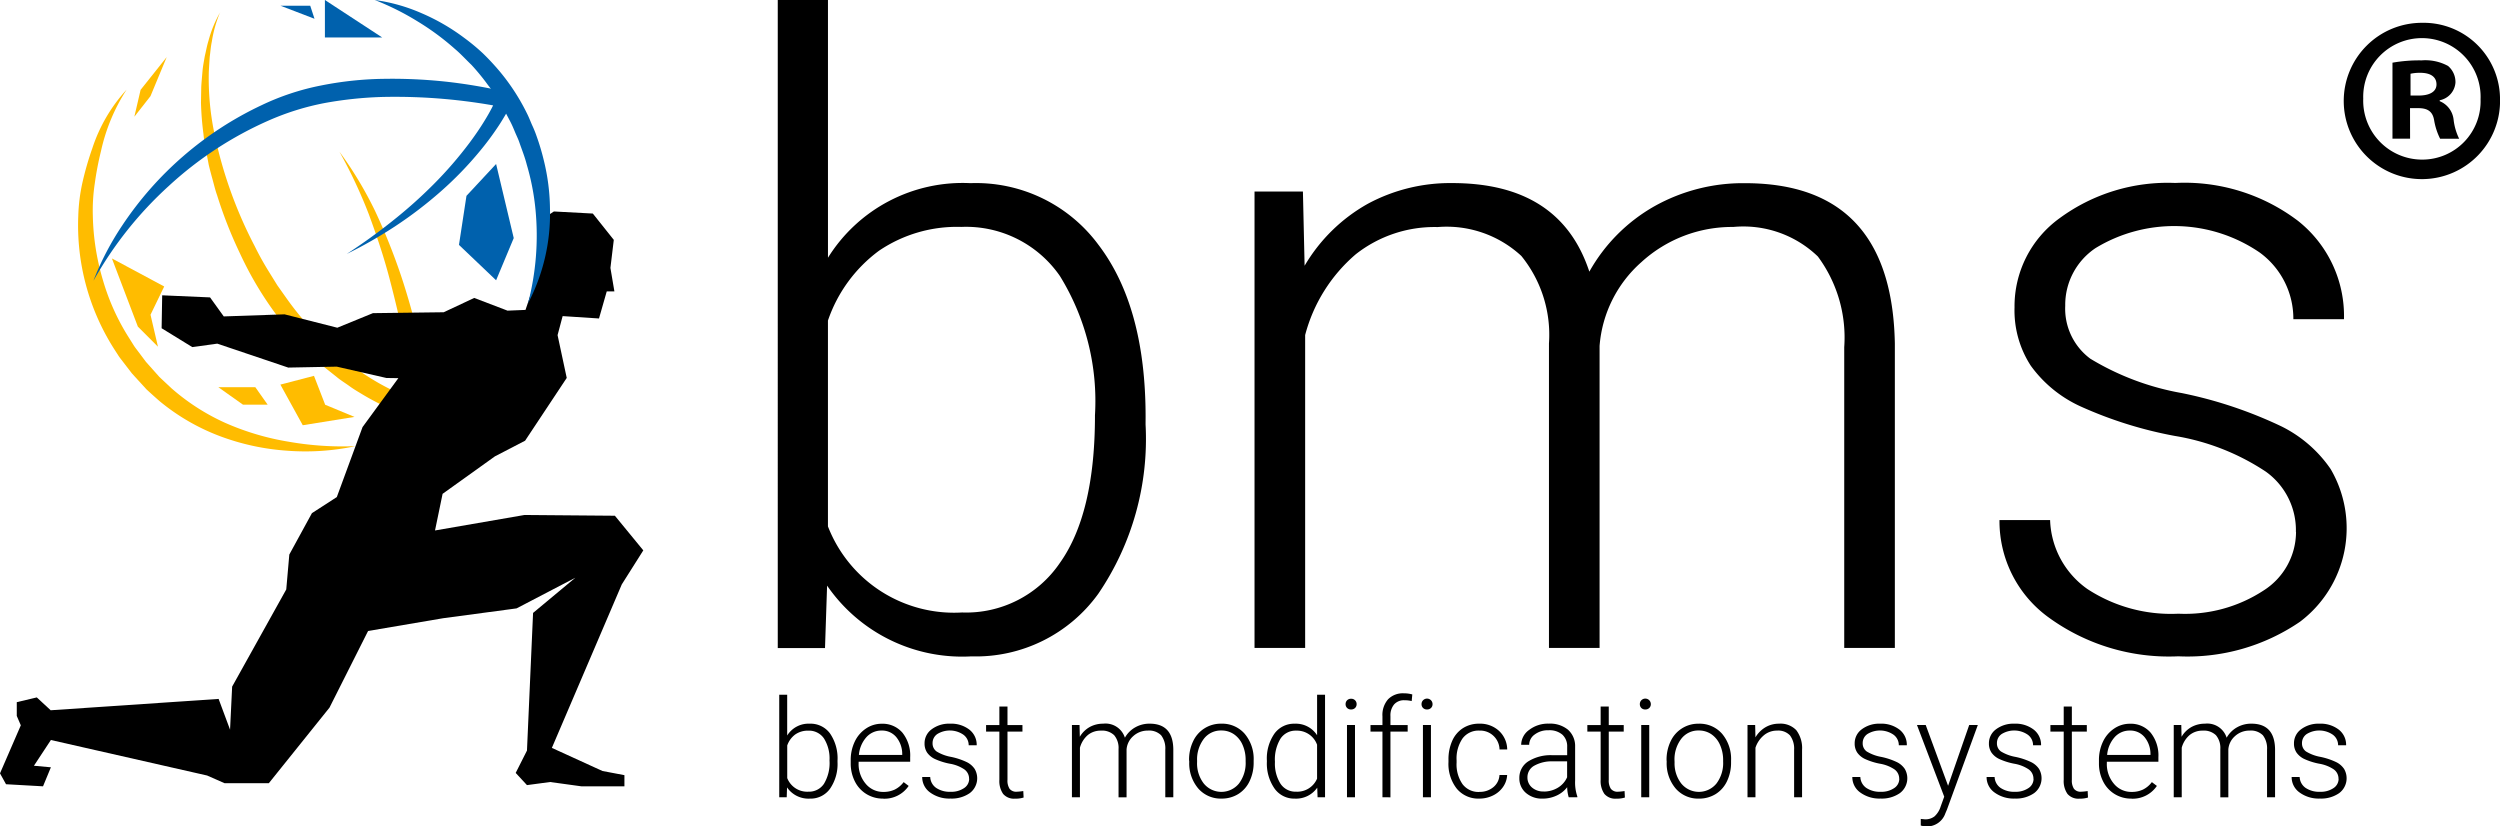 <svg id="BMS-Schwarz" xmlns="http://www.w3.org/2000/svg" xmlns:xlink="http://www.w3.org/1999/xlink" width="120.111" height="39.707" viewBox="0 0 120.111 39.707">
  <defs>
    <clipPath id="clip-path">
      <rect id="Rechteck_1808" data-name="Rechteck 1808" width="120.112" height="39.707"/>
    </clipPath>
  </defs>
  <path id="Pfad_5419" data-name="Pfad 5419" d="M26.35,59.979l-.966-.966-1.246-3.274,2.512,1.347-.658,1.358Z" transform="translate(-18.761 -43.322)" fill="#ffbc00"/>
  <g id="Gruppe_1034" data-name="Gruppe 1034">
    <g id="Gruppe_1033" data-name="Gruppe 1033" clip-path="url(#clip-path)">
      <path id="Pfad_5420" data-name="Pfad 5420" d="M30.124,36.505a11.571,11.571,0,0,1-3.254.213,11.39,11.39,0,0,1-3.231-.7,10.17,10.17,0,0,1-2.894-1.678c-.212-.185-.421-.374-.629-.565l-.566-.619L19.409,33l-.128-.166-.256-.333c-.084-.112-.174-.22-.252-.336l-.228-.354a11.056,11.056,0,0,1-1.71-6.384,8.478,8.478,0,0,1,.215-1.659,14.774,14.774,0,0,1,.46-1.581,7.714,7.714,0,0,1,1.645-2.814,8.959,8.959,0,0,0-1.227,2.941,14.953,14.953,0,0,0-.3,1.562,8.733,8.733,0,0,0-.094,1.558,11.6,11.6,0,0,0,.482,3.079A10.728,10.728,0,0,0,19.3,31.34l.206.329c.07.109.153.209.23.313l.233.311.117.156.129.145.519.583.564.529a10.408,10.408,0,0,0,2.6,1.676,12.565,12.565,0,0,0,3.021.9,15.034,15.034,0,0,0,3.2.219" transform="translate(-13.074 -15.064)" fill="#ffbc00"/>
      <path id="Pfad_5421" data-name="Pfad 5421" d="M44.258,2.624a6.013,6.013,0,0,0-.4,1.415c-.052.239-.067.485-.1.726-.017.244-.033.487-.045.73a12.979,12.979,0,0,0,.257,2.9,20.836,20.836,0,0,0,1.949,5.472,14.263,14.263,0,0,0,.706,1.266l.381.615.417.589A14.7,14.7,0,0,0,49.3,18.513a13.273,13.273,0,0,0,2.265,1.746,11.084,11.084,0,0,0,1.26.665c.218.091.436.186.657.263.11.041.221.08.331.113s.228.067.318.089l-.487.453c-.119-1.069-.309-2.154-.512-3.224s-.459-2.135-.736-3.193-.626-2.094-1.006-3.12a23.527,23.527,0,0,0-1.4-2.976,18.2,18.2,0,0,1,1.71,2.844,29.42,29.42,0,0,1,1.241,3.089c.353,1.053.644,2.125.906,3.2s.463,2.167.623,3.282l.082.57-.569-.117c-.151-.031-.27-.061-.4-.1s-.251-.074-.374-.116c-.249-.077-.484-.18-.723-.277a11.965,11.965,0,0,1-1.365-.7c-.219-.133-.44-.26-.646-.411s-.427-.281-.622-.446l-.6-.477-.56-.519a16.706,16.706,0,0,1-3.483-4.937,20.758,20.758,0,0,1-1.1-2.8c-.086-.236-.142-.482-.209-.724s-.132-.484-.191-.729c-.089-.5-.207-.984-.254-1.486a14.228,14.228,0,0,1-.119-1.5l.013-.753c.013-.251.039-.5.059-.75s.071-.5.113-.743c.059-.244.1-.491.175-.729a5.7,5.7,0,0,1,.565-1.377" transform="translate(-33.681 -2.039)" fill="#ffbc00"/>
      <path id="Pfad_5422" data-name="Pfad 5422" d="M20.184,26.67a13.71,13.71,0,0,1,1.363-2.613,16.457,16.457,0,0,1,6.692-5.791,11.935,11.935,0,0,1,2.867-.953,16.406,16.406,0,0,1,2.986-.321,24.263,24.263,0,0,1,2.981.131,24.907,24.907,0,0,1,2.942.5l.442.1-.179.406a6.121,6.121,0,0,1-.334.637c-.118.2-.241.4-.37.588a13.453,13.453,0,0,1-.823,1.1,16.869,16.869,0,0,1-1.9,1.96,19.675,19.675,0,0,1-2.159,1.649,21.481,21.481,0,0,1-2.345,1.342c.752-.492,1.482-1.014,2.179-1.571a22.385,22.385,0,0,0,1.992-1.774,18.763,18.763,0,0,0,1.732-2c.262-.352.511-.714.737-1.087a9.037,9.037,0,0,0,.593-1.131l.263.511a27.154,27.154,0,0,0-5.723-.492,18.263,18.263,0,0,0-2.838.294,12.512,12.512,0,0,0-2.7.845A17.431,17.431,0,0,0,23.8,22.136a18.032,18.032,0,0,0-3.607,4.531" transform="translate(-15.688 -13.204)" fill="#0061ad"/>
      <path id="Pfad_5423" data-name="Pfad 5423" d="M47.092,83.511l1.185.84h1.185l-.593-.84Z" transform="translate(-36.602 -64.908)" fill="#ffbc00"/>
      <path id="Pfad_5424" data-name="Pfad 5424" d="M99.349,36.9l-.36,2.357,1.784,1.7.847-2.028-.847-3.559Z" transform="translate(-76.938 -27.491)" fill="#0061ad"/>
      <path id="Pfad_5425" data-name="Pfad 5425" d="M60.472,81.47l1.075,1.952,2.485-.4-1.408-.584-.538-1.389Z" transform="translate(-47.001 -62.992)" fill="#ffbc00"/>
      <path id="Pfad_5426" data-name="Pfad 5426" d="M70.074,0V1.8h2.752Z" transform="translate(-54.464)" fill="#0061ad"/>
      <path id="Pfad_5427" data-name="Pfad 5427" d="M30.547,12.315l-1.254,1.574-.3,1.29.775-.988Z" transform="translate(-22.538 -9.572)" fill="#ffbc00"/>
      <path id="Pfad_5428" data-name="Pfad 5428" d="M60.478,1.23H61.91l.206.628Z" transform="translate(-47.006 -0.956)" fill="#0061ad"/>
      <path id="Pfad_5429" data-name="Pfad 5429" d="M26.514,71.39l3.359-7.854L30.907,61.9l-1.365-1.664L25.2,60.2l-4.3.744.364-1.76,2.513-1.8,1.451-.753,2-3.016-.44-2.056.243-.914,1.747.114.372-1.3h.368l-.191-1.129.162-1.348-1.007-1.264-1.871-.1-.634.419a7.207,7.207,0,0,1-.441,3.461l-.289.849-.863.036-1.6-.611-1.467.688-3.4.043-1.711.7-2.535-.643-2.921.1-.658-.914-2.3-.1-.027,1.582,1.474.906,1.2-.166,3.409,1.15,2.332-.045,2.386.545.572.008-1.72,2.351-1.241,3.375v.009l0-.019-1.191.77L13.9,62.1l-.147,1.677-2.6,4.669-.1,2.07-.55-1.479-8.068.545-.667-.617-.962.228v.662L1,70.306,0,72.613l.289.523,1.778.1.378-.914-.815-.074.815-1.237,7.506,1.706.84.37h2.124l2.914-3.63,1.855-3.684,3.606-.613,3.528-.473,2.824-1.473-2.031,1.691-.293,6.613-.542,1.074.542.586,1.112-.149,1.509.208H30V72.7l-1.056-.2Z" transform="translate(0 -35.458)"/>
      <path id="Pfad_5430" data-name="Pfad 5430" d="M80.825,0a8.444,8.444,0,0,1,2.242.631,9.919,9.919,0,0,1,2.042,1.178,9.819,9.819,0,0,1,.917.759,11.63,11.63,0,0,1,.813.876,10.067,10.067,0,0,1,1.3,2.008c.091.178.16.364.24.546a5.5,5.5,0,0,1,.224.552,11.117,11.117,0,0,1,.341,1.143,10.1,10.1,0,0,1,.3,2.357,9.29,9.29,0,0,1-1.058,4.53,12.878,12.878,0,0,0,.363-4.493,11.489,11.489,0,0,0-.421-2.178c-.09-.358-.229-.7-.35-1.051-.058-.175-.144-.341-.214-.511s-.142-.342-.227-.505l-.257-.487-.128-.244L86.8,4.877l-.294-.466c-.1-.151-.221-.293-.328-.443a10.859,10.859,0,0,0-.706-.85c-.268-.254-.515-.532-.8-.77a12.287,12.287,0,0,0-1.806-1.33A12.683,12.683,0,0,0,80.825,0" transform="translate(-62.82)" fill="#0061ad"/>
      <path id="Pfad_5431" data-name="Pfad 5431" d="M170.87,153.058a2.09,2.09,0,0,1-.359,1.288,1.147,1.147,0,0,1-.966.476,1.248,1.248,0,0,1-1.1-.539l-.016.475h-.359V149.83h.382v1.96a1.207,1.207,0,0,1,1.084-.568,1.158,1.158,0,0,1,.974.47,2.115,2.115,0,0,1,.36,1.308Zm-.385-.067a1.81,1.81,0,0,0-.266-1.06.869.869,0,0,0-.751-.374,1.057,1.057,0,0,0-.626.181,1.1,1.1,0,0,0-.388.531v1.566a1.029,1.029,0,0,0,1.02.654.861.861,0,0,0,.743-.376,1.931,1.931,0,0,0,.268-1.123" transform="translate(-130.632 -116.453)"/>
      <path id="Pfad_5432" data-name="Pfad 5432" d="M185.039,159.68a1.508,1.508,0,0,1-.8-.218,1.487,1.487,0,0,1-.557-.608,1.9,1.9,0,0,1-.2-.874v-.138a2.04,2.04,0,0,1,.194-.9,1.545,1.545,0,0,1,.541-.63,1.333,1.333,0,0,1,.751-.229,1.254,1.254,0,0,1,1,.431,1.751,1.751,0,0,1,.371,1.179v.215h-2.477v.074a1.452,1.452,0,0,0,.339.983,1.077,1.077,0,0,0,.852.393,1.247,1.247,0,0,0,.544-.112,1.2,1.2,0,0,0,.428-.359l.241.183a1.4,1.4,0,0,1-1.229.613m-.071-3.273a.96.96,0,0,0-.73.318,1.467,1.467,0,0,0-.361.854h2.082v-.042a1.276,1.276,0,0,0-.286-.815.885.885,0,0,0-.706-.315" transform="translate(-142.61 -121.311)"/>
      <path id="Pfad_5433" data-name="Pfad 5433" d="M201.136,158.734a.547.547,0,0,0-.229-.459,1.767,1.767,0,0,0-.691-.271,3.117,3.117,0,0,1-.717-.225.953.953,0,0,1-.379-.31.772.772,0,0,1-.123-.442.826.826,0,0,1,.343-.679,1.386,1.386,0,0,1,.879-.268,1.428,1.428,0,0,1,.932.287.922.922,0,0,1,.351.749h-.385a.623.623,0,0,0-.255-.507,1.151,1.151,0,0,0-1.251-.033.519.519,0,0,0-.229.438.473.473,0,0,0,.191.4,2.017,2.017,0,0,0,.7.262,3.283,3.283,0,0,1,.757.253.981.981,0,0,1,.374.324.891.891,0,0,1-.233,1.161,1.514,1.514,0,0,1-.926.263,1.556,1.556,0,0,1-.984-.294.9.9,0,0,1-.377-.743h.385a.668.668,0,0,0,.284.524,1.161,1.161,0,0,0,.692.188,1.091,1.091,0,0,0,.648-.176.53.53,0,0,0,.247-.446" transform="translate(-154.577 -121.311)"/>
      <path id="Pfad_5434" data-name="Pfad 5434" d="M213.717,152.379v.889h.719v.315h-.719V155.9a.725.725,0,0,0,.1.43.4.4,0,0,0,.348.141,2.4,2.4,0,0,0,.311-.032l.016.312a1.256,1.256,0,0,1-.411.054.685.685,0,0,1-.574-.229,1.08,1.08,0,0,1-.18-.675v-2.317h-.638v-.315h.638v-.889Z" transform="translate(-165.313 -118.434)"/>
      <path id="Pfad_5435" data-name="Pfad 5435" d="M231.541,156.144l.013.565a1.286,1.286,0,0,1,.481-.472,1.321,1.321,0,0,1,.642-.157.974.974,0,0,1,1.043.674,1.3,1.3,0,0,1,.5-.5,1.378,1.378,0,0,1,.687-.175q1.117,0,1.139,1.219v2.317h-.385v-2.288a1.035,1.035,0,0,0-.2-.69.816.816,0,0,0-.643-.225,1.024,1.024,0,0,0-.7.268.948.948,0,0,0-.318.637v2.3h-.385V157.3a.952.952,0,0,0-.21-.666.836.836,0,0,0-.637-.22.968.968,0,0,0-.623.207,1.215,1.215,0,0,0-.385.614v2.381h-.385v-3.472Z" transform="translate(-179.675 -121.311)"/>
      <path id="Pfad_5436" data-name="Pfad 5436" d="M256.45,157.828a2.042,2.042,0,0,1,.194-.9A1.458,1.458,0,0,1,258,156.08a1.429,1.429,0,0,1,1.123.486,1.874,1.874,0,0,1,.43,1.288v.08a2.057,2.057,0,0,1-.194.906,1.45,1.45,0,0,1-.547.621,1.5,1.5,0,0,1-.8.218,1.429,1.429,0,0,1-1.121-.486,1.868,1.868,0,0,1-.432-1.288Zm.385.106a1.575,1.575,0,0,0,.323,1.022,1.091,1.091,0,0,0,1.688,0,1.629,1.629,0,0,0,.322-1.054v-.074a1.767,1.767,0,0,0-.147-.728,1.188,1.188,0,0,0-.414-.512,1.059,1.059,0,0,0-.61-.181,1.026,1.026,0,0,0-.837.4,1.629,1.629,0,0,0-.324,1.054Z" transform="translate(-199.322 -121.311)"/>
      <path id="Pfad_5437" data-name="Pfad 5437" d="M273.229,152.99a2.093,2.093,0,0,1,.361-1.288,1.162,1.162,0,0,1,.98-.48,1.207,1.207,0,0,1,1.072.555v-1.948h.382v4.928h-.359l-.016-.462a1.24,1.24,0,0,1-1.084.526,1.157,1.157,0,0,1-.967-.483,2.1,2.1,0,0,1-.368-1.3Zm.388.067a1.811,1.811,0,0,0,.266,1.048.862.862,0,0,0,.751.383,1.034,1.034,0,0,0,1.007-.626v-1.63a1.026,1.026,0,0,0-1-.677.871.871,0,0,0-.754.38,1.934,1.934,0,0,0-.27,1.121" transform="translate(-212.363 -116.452)"/>
      <path id="Pfad_5438" data-name="Pfad 5438" d="M290.21,150.966a.258.258,0,0,1,.071-.183.252.252,0,0,1,.193-.075.252.252,0,0,1,.266.258.249.249,0,0,1-.072.182.261.261,0,0,1-.194.074.255.255,0,0,1-.193-.074.252.252,0,0,1-.071-.182m.452,4.474h-.385v-3.472h.385Z" transform="translate(-225.562 -117.136)"/>
      <path id="Pfad_5439" data-name="Pfad 5439" d="M296.157,154.522v-3.157h-.574v-.314h.574v-.42a1.142,1.142,0,0,1,.271-.818.992.992,0,0,1,.756-.286,1.475,1.475,0,0,1,.407.054l-.029.318a1.49,1.49,0,0,0-.35-.039.627.627,0,0,0-.494.2.815.815,0,0,0-.177.561v.431h.828v.314h-.828v3.157Z" transform="translate(-229.738 -116.217)"/>
      <path id="Pfad_5440" data-name="Pfad 5440" d="M306.587,150.966a.257.257,0,0,1,.071-.183.265.265,0,0,1,.458.183.249.249,0,0,1-.072.182.261.261,0,0,1-.194.074.255.255,0,0,1-.192-.074.251.251,0,0,1-.071-.182m.452,4.474h-.385v-3.472h.385Z" transform="translate(-238.29 -117.136)"/>
      <path id="Pfad_5441" data-name="Pfad 5441" d="M313.888,159.356a1.013,1.013,0,0,0,.672-.226.8.8,0,0,0,.294-.586h.369a1.087,1.087,0,0,1-.2.579,1.248,1.248,0,0,1-.486.409,1.468,1.468,0,0,1-.65.147,1.341,1.341,0,0,1-1.083-.475,1.918,1.918,0,0,1-.4-1.277v-.115a2.171,2.171,0,0,1,.18-.908,1.386,1.386,0,0,1,.515-.609,1.422,1.422,0,0,1,.785-.215,1.339,1.339,0,0,1,.942.34,1.24,1.24,0,0,1,.4.9h-.369a.929.929,0,0,0-.969-.908.956.956,0,0,0-.807.376,1.7,1.7,0,0,0-.287,1.052v.112a1.66,1.66,0,0,0,.287,1.036.963.963,0,0,0,.81.372" transform="translate(-242.813 -121.311)"/>
      <path id="Pfad_5442" data-name="Pfad 5442" d="M330.059,159.616a1.812,1.812,0,0,1-.074-.485,1.34,1.34,0,0,1-.515.406,1.577,1.577,0,0,1-.663.143,1.163,1.163,0,0,1-.81-.279.909.909,0,0,1-.31-.706.93.93,0,0,1,.422-.8,2.029,2.029,0,0,1,1.176-.3h.7v-.4a.761.761,0,0,0-.229-.586.949.949,0,0,0-.669-.213,1.047,1.047,0,0,0-.664.205.61.61,0,0,0-.263.494h-.385a.892.892,0,0,1,.385-.717,1.481,1.481,0,0,1,.946-.3,1.353,1.353,0,0,1,.916.29,1.042,1.042,0,0,1,.345.81v1.643a2.042,2.042,0,0,0,.106.754v.039Zm-1.206-.276a1.288,1.288,0,0,0,.688-.186,1.1,1.1,0,0,0,.441-.5v-.764H329.3a1.721,1.721,0,0,0-.9.21.631.631,0,0,0-.324.56.621.621,0,0,0,.217.485.816.816,0,0,0,.563.192" transform="translate(-254.691 -121.311)"/>
      <path id="Pfad_5443" data-name="Pfad 5443" d="M343.4,152.379v.889h.719v.315H343.4V155.9a.725.725,0,0,0,.1.43.4.4,0,0,0,.348.141,2.4,2.4,0,0,0,.311-.032l.016.312a1.255,1.255,0,0,1-.411.054.685.685,0,0,1-.574-.229,1.08,1.08,0,0,1-.18-.675v-2.317h-.639v-.315h.639v-.889Z" transform="translate(-266.108 -118.434)"/>
      <path id="Pfad_5444" data-name="Pfad 5444" d="M353.671,150.966a.258.258,0,0,1,.07-.183.265.265,0,0,1,.458.183.249.249,0,0,1-.072.182.261.261,0,0,1-.194.074.255.255,0,0,1-.192-.074.252.252,0,0,1-.07-.182m.452,4.474h-.385v-3.472h.385Z" transform="translate(-274.886 -117.136)"/>
      <path id="Pfad_5445" data-name="Pfad 5445" d="M359.432,157.828a2.042,2.042,0,0,1,.194-.9,1.458,1.458,0,0,1,1.352-.847,1.429,1.429,0,0,1,1.123.486,1.874,1.874,0,0,1,.43,1.288v.08a2.057,2.057,0,0,1-.194.906,1.45,1.45,0,0,1-.547.621,1.5,1.5,0,0,1-.8.218,1.429,1.429,0,0,1-1.121-.486,1.868,1.868,0,0,1-.431-1.288Zm.385.106a1.575,1.575,0,0,0,.323,1.022,1.091,1.091,0,0,0,1.688,0,1.629,1.629,0,0,0,.322-1.054v-.074a1.764,1.764,0,0,0-.15-.728,1.186,1.186,0,0,0-.414-.512,1.059,1.059,0,0,0-.61-.181,1.026,1.026,0,0,0-.838.4,1.63,1.63,0,0,0-.324,1.054Z" transform="translate(-279.363 -121.311)"/>
      <path id="Pfad_5446" data-name="Pfad 5446" d="M377.268,156.144l.013.593a1.376,1.376,0,0,1,.488-.489,1.267,1.267,0,0,1,.645-.168,1.042,1.042,0,0,1,.831.314,1.42,1.42,0,0,1,.276.943v2.278h-.382v-2.281a1.059,1.059,0,0,0-.2-.693.773.773,0,0,0-.621-.228.971.971,0,0,0-.63.223,1.307,1.307,0,0,0-.406.6v2.378H376.9v-3.472Z" transform="translate(-292.942 -121.311)"/>
      <path id="Pfad_5447" data-name="Pfad 5447" d="M401.742,158.734a.547.547,0,0,0-.229-.459,1.769,1.769,0,0,0-.691-.271,3.116,3.116,0,0,1-.717-.225.953.953,0,0,1-.379-.31.773.773,0,0,1-.123-.442.826.826,0,0,1,.343-.679,1.386,1.386,0,0,1,.879-.268,1.428,1.428,0,0,1,.932.287.922.922,0,0,1,.351.749h-.385a.622.622,0,0,0-.255-.507,1.151,1.151,0,0,0-1.251-.033.519.519,0,0,0-.229.438.473.473,0,0,0,.191.4,2.019,2.019,0,0,0,.7.262,3.286,3.286,0,0,1,.757.253.981.981,0,0,1,.374.324.891.891,0,0,1-.233,1.161,1.514,1.514,0,0,1-.926.263,1.556,1.556,0,0,1-.984-.294.9.9,0,0,1-.377-.743h.385a.668.668,0,0,0,.284.524,1.161,1.161,0,0,0,.692.188,1.091,1.091,0,0,0,.648-.176.53.53,0,0,0,.247-.446" transform="translate(-310.496 -121.311)"/>
      <path id="Pfad_5448" data-name="Pfad 5448" d="M414.926,159.288l1.014-2.92h.414l-1.482,4.062-.077.18a.933.933,0,0,1-.882.632,1.071,1.071,0,0,1-.3-.045v-.317l.2.019a.712.712,0,0,0,.457-.139,1.061,1.061,0,0,0,.3-.48l.17-.469-1.309-3.443h.42Z" transform="translate(-321.331 -121.535)"/>
      <path id="Pfad_5449" data-name="Pfad 5449" d="M430.693,158.734a.547.547,0,0,0-.229-.459,1.769,1.769,0,0,0-.691-.271,3.115,3.115,0,0,1-.717-.225.953.953,0,0,1-.379-.31.773.773,0,0,1-.123-.442.826.826,0,0,1,.343-.679,1.386,1.386,0,0,1,.879-.268,1.428,1.428,0,0,1,.932.287.922.922,0,0,1,.351.749h-.385a.622.622,0,0,0-.255-.507,1.151,1.151,0,0,0-1.251-.033.519.519,0,0,0-.229.438.473.473,0,0,0,.191.4,2.018,2.018,0,0,0,.7.262,3.286,3.286,0,0,1,.757.253.982.982,0,0,1,.374.324.891.891,0,0,1-.233,1.161,1.514,1.514,0,0,1-.926.263,1.556,1.556,0,0,1-.983-.294.9.9,0,0,1-.377-.743h.385a.668.668,0,0,0,.284.524,1.161,1.161,0,0,0,.692.188,1.091,1.091,0,0,0,.648-.176.53.53,0,0,0,.247-.446" transform="translate(-332.997 -121.311)"/>
      <path id="Pfad_5450" data-name="Pfad 5450" d="M443.273,152.379v.889h.719v.315h-.719V155.9a.725.725,0,0,0,.1.43.4.4,0,0,0,.348.141,2.4,2.4,0,0,0,.311-.032l.016.312a1.255,1.255,0,0,1-.411.054.685.685,0,0,1-.575-.229,1.08,1.08,0,0,1-.18-.675v-2.317h-.639v-.315h.639v-.889Z" transform="translate(-343.732 -118.434)"/>
      <path id="Pfad_5451" data-name="Pfad 5451" d="M454.248,159.68a1.506,1.506,0,0,1-.8-.218,1.487,1.487,0,0,1-.557-.608,1.894,1.894,0,0,1-.2-.874v-.138a2.04,2.04,0,0,1,.194-.9,1.543,1.543,0,0,1,.54-.63,1.333,1.333,0,0,1,.751-.229,1.253,1.253,0,0,1,1,.431,1.75,1.75,0,0,1,.371,1.179v.215H453.07v.074a1.452,1.452,0,0,0,.339.983,1.076,1.076,0,0,0,.852.393,1.249,1.249,0,0,0,.544-.112,1.2,1.2,0,0,0,.428-.359l.241.183a1.4,1.4,0,0,1-1.229.613m-.07-3.273a.96.96,0,0,0-.73.318,1.467,1.467,0,0,0-.361.854h2.082v-.042a1.274,1.274,0,0,0-.285-.815.886.886,0,0,0-.706-.315" transform="translate(-351.848 -121.311)"/>
      <path id="Pfad_5452" data-name="Pfad 5452" d="M469.163,156.144l.013.565a1.286,1.286,0,0,1,.481-.472,1.321,1.321,0,0,1,.642-.157.974.974,0,0,1,1.043.674,1.306,1.306,0,0,1,.5-.5,1.379,1.379,0,0,1,.687-.175q1.117,0,1.139,1.219v2.317h-.385v-2.288a1.035,1.035,0,0,0-.2-.69.816.816,0,0,0-.643-.225,1.025,1.025,0,0,0-.7.268.946.946,0,0,0-.317.637v2.3h-.385V157.3a.951.951,0,0,0-.21-.666.836.836,0,0,0-.637-.22.968.968,0,0,0-.622.207,1.213,1.213,0,0,0-.385.614v2.381H468.8v-3.472Z" transform="translate(-364.364 -121.311)"/>
      <path id="Pfad_5453" data-name="Pfad 5453" d="M496.485,158.734a.547.547,0,0,0-.229-.459,1.768,1.768,0,0,0-.691-.271,3.116,3.116,0,0,1-.717-.225.953.953,0,0,1-.379-.31.772.772,0,0,1-.123-.442.826.826,0,0,1,.343-.679,1.386,1.386,0,0,1,.879-.268,1.428,1.428,0,0,1,.932.287.922.922,0,0,1,.351.749h-.385a.622.622,0,0,0-.255-.507,1.151,1.151,0,0,0-1.251-.033.519.519,0,0,0-.229.438.473.473,0,0,0,.191.4,2.018,2.018,0,0,0,.7.262,3.282,3.282,0,0,1,.757.253.981.981,0,0,1,.374.324.891.891,0,0,1-.233,1.161,1.514,1.514,0,0,1-.926.263,1.555,1.555,0,0,1-.983-.294.9.9,0,0,1-.377-.743h.385a.668.668,0,0,0,.284.524,1.161,1.161,0,0,0,.692.188,1.091,1.091,0,0,0,.648-.176.53.53,0,0,0,.247-.446" transform="translate(-384.133 -121.311)"/>
      <path id="Pfad_5454" data-name="Pfad 5454" d="M185.409,20.388a13.206,13.206,0,0,1-2.27,8.137,7.249,7.249,0,0,1-6.1,3.01,7.88,7.88,0,0,1-6.931-3.4l-.1,3h-2.27V0h2.412V12.383A7.623,7.623,0,0,1,177,8.8a7.316,7.316,0,0,1,6.151,2.969q2.259,2.969,2.26,8.259Zm-2.432-.425a11.425,11.425,0,0,0-1.682-6.7,5.484,5.484,0,0,0-4.742-2.361,6.674,6.674,0,0,0-3.952,1.145,6.962,6.962,0,0,0-2.452,3.354v9.89a6.5,6.5,0,0,0,6.445,4.135,5.443,5.443,0,0,0,4.692-2.372q1.692-2.37,1.692-7.093" transform="translate(-130.371)"/>
      <path id="Pfad_5455" data-name="Pfad 5455" d="M272.873,39.889l.081,3.567a8.124,8.124,0,0,1,3.04-2.979,8.343,8.343,0,0,1,4.053-.993q5.188,0,6.587,4.256a8.231,8.231,0,0,1,3.141-3.151,8.7,8.7,0,0,1,4.337-1.1q7.053,0,7.2,7.7V61.818h-2.432V47.368a6.537,6.537,0,0,0-1.267-4.357,5.157,5.157,0,0,0-4.063-1.419,6.459,6.459,0,0,0-4.418,1.692,5.981,5.981,0,0,0-2.006,4.023V61.818h-2.432V47.185a6.008,6.008,0,0,0-1.327-4.2,5.284,5.284,0,0,0-4.023-1.388,6.116,6.116,0,0,0-3.932,1.307,7.664,7.664,0,0,0-2.432,3.881V61.818h-2.432V39.889Z" transform="translate(-210.275 -30.688)"/>
      <path id="Pfad_5456" data-name="Pfad 5456" d="M445.456,56.245a3.456,3.456,0,0,0-1.449-2.9,11.187,11.187,0,0,0-4.368-1.713,19.7,19.7,0,0,1-4.53-1.419,6.031,6.031,0,0,1-2.391-1.956,4.878,4.878,0,0,1-.78-2.8,5.218,5.218,0,0,1,2.168-4.287,8.763,8.763,0,0,1,5.553-1.692,9.019,9.019,0,0,1,5.888,1.814,5.823,5.823,0,0,1,2.219,4.733h-2.432a3.929,3.929,0,0,0-1.611-3.2,7.273,7.273,0,0,0-7.9-.213,3.283,3.283,0,0,0-1.449,2.767,2.99,2.99,0,0,0,1.206,2.543,12.746,12.746,0,0,0,4.4,1.652,20.682,20.682,0,0,1,4.783,1.6,6.2,6.2,0,0,1,2.361,2.047,5.629,5.629,0,0,1-1.469,7.337,9.566,9.566,0,0,1-5.847,1.662,9.822,9.822,0,0,1-6.212-1.854,5.707,5.707,0,0,1-2.381-4.691h2.432a4.217,4.217,0,0,0,1.793,3.313,7.333,7.333,0,0,0,4.368,1.185,6.89,6.89,0,0,0,4.094-1.114,3.345,3.345,0,0,0,1.56-2.817" transform="translate(-335.151 -30.688)"/>
      <path id="Pfad_5457" data-name="Pfad 5457" d="M512.994,8.575a3.755,3.755,0,1,1-3.743-3.654,3.671,3.671,0,0,1,3.743,3.654m-6.572,0a2.831,2.831,0,0,0,2.852,2.918,2.8,2.8,0,0,0,2.785-2.9,2.82,2.82,0,1,0-5.636-.022m2.25,1.916h-.846V6.837a7.417,7.417,0,0,1,1.4-.111,2.275,2.275,0,0,1,1.27.268,1.013,1.013,0,0,1,.356.8.936.936,0,0,1-.757.847v.045a1.079,1.079,0,0,1,.668.891,2.79,2.79,0,0,0,.267.914h-.914a3.135,3.135,0,0,1-.289-.891c-.067-.4-.29-.579-.758-.579h-.4Zm.022-2.072h.4c.468,0,.847-.156.847-.535,0-.334-.245-.557-.78-.557a2.03,2.03,0,0,0-.468.045Z" transform="translate(-392.882 -3.825)"/>
    </g>
  </g>
</svg>
